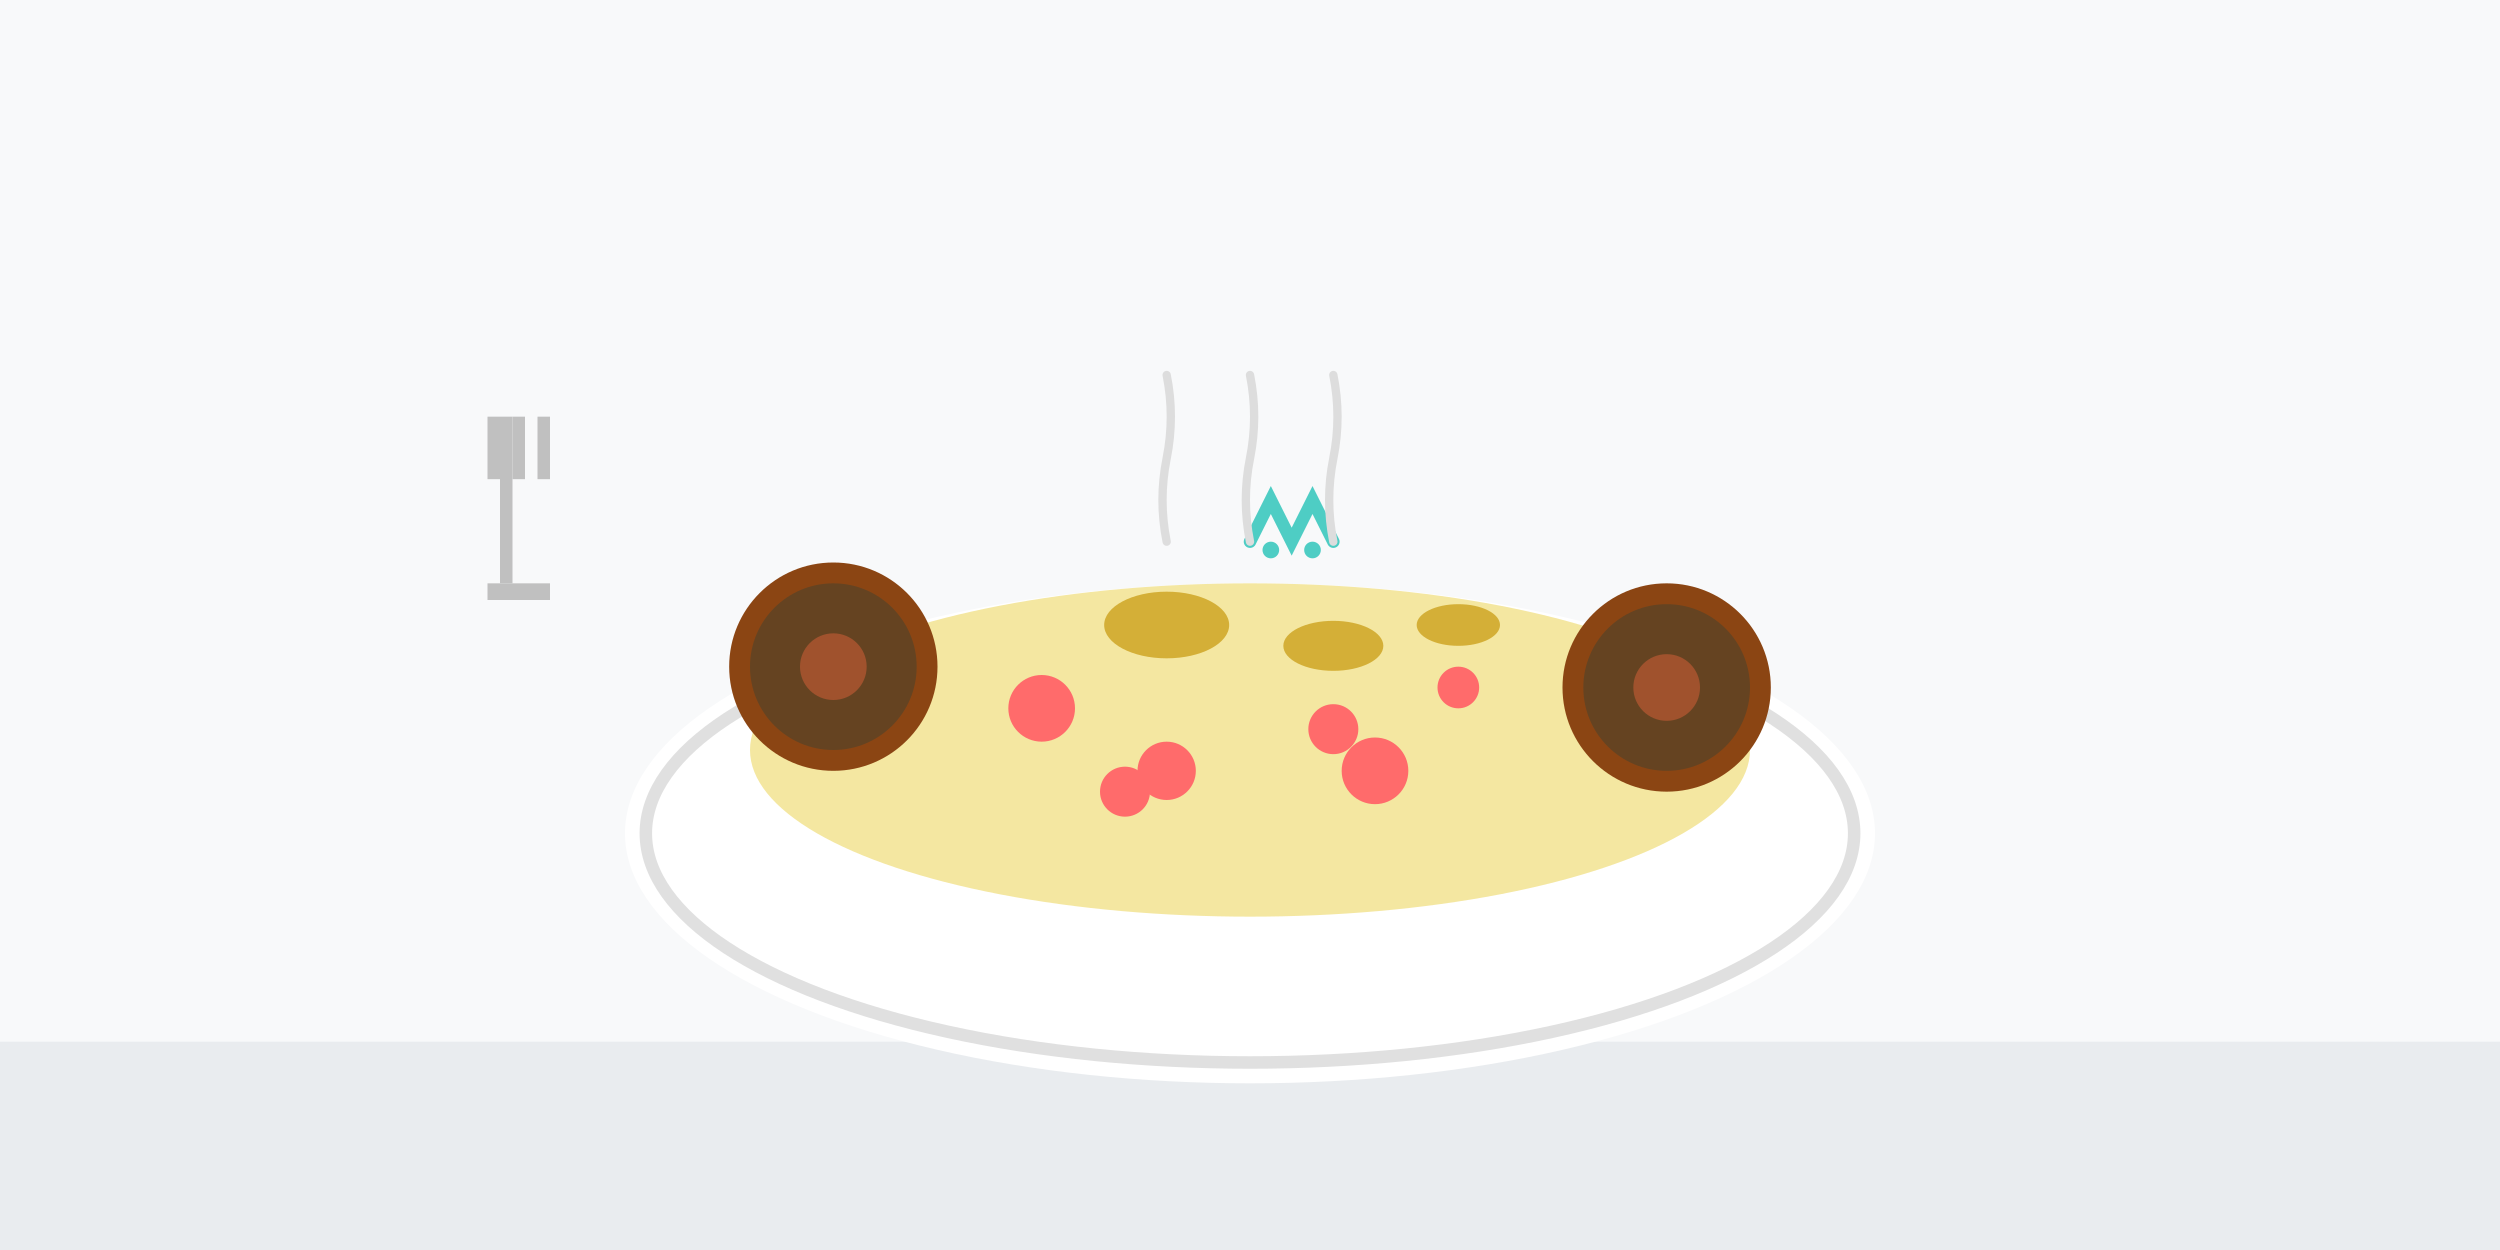 <svg width="600" height="300" viewBox="0 0 600 300" fill="none" xmlns="http://www.w3.org/2000/svg">
  <!-- Background -->
  <rect x="0" y="0" width="600" height="300" fill="#f8f9fa"/>
  
  <!-- Table surface -->
  <rect x="0" y="250" width="600" height="50" fill="#e9ecef"/>
  
  <!-- Plate -->
  <ellipse cx="300" cy="200" rx="150" ry="60" fill="#ffffff"/>
  <ellipse cx="300" cy="200" rx="145" ry="55" fill="none" stroke="#e0e0e0" stroke-width="3"/>
  
  <!-- Mashed potatoes and apples mixture (main dish) -->
  <ellipse cx="300" cy="180" rx="120" ry="40" fill="#f4e7a1"/>
  
  <!-- Apple pieces (red bits) -->
  <circle cx="250" cy="170" r="8" fill="#ff6b6b"/>
  <circle cx="320" cy="175" r="6" fill="#ff6b6b"/>
  <circle cx="280" cy="185" r="7" fill="#ff6b6b"/>
  <circle cx="350" cy="165" r="5" fill="#ff6b6b"/>
  <circle cx="270" cy="190" r="6" fill="#ff6b6b"/>
  <circle cx="330" cy="185" r="8" fill="#ff6b6b"/>
  
  <!-- Sausage slices -->
  <circle cx="200" cy="160" r="25" fill="#8B4513"/>
  <circle cx="200" cy="160" r="20" fill="#654321"/>
  <circle cx="200" cy="160" r="8" fill="#A0522D"/>
  
  <circle cx="400" cy="165" r="25" fill="#8B4513"/>
  <circle cx="400" cy="165" r="20" fill="#654321"/>
  <circle cx="400" cy="165" r="8" fill="#A0522D"/>
  
  <!-- Onions -->
  <ellipse cx="280" cy="150" rx="15" ry="8" fill="#d4af37"/>
  <ellipse cx="320" cy="155" rx="12" ry="6" fill="#d4af37"/>
  <ellipse cx="350" cy="150" rx="10" ry="5" fill="#d4af37"/>
  
  <!-- Parsley garnish -->
  <path d="M300 130 L305 120 L310 130 L315 120 L320 130" stroke="#4ecdc4" stroke-width="3" stroke-linecap="round"/>
  <circle cx="305" cy="132" r="2" fill="#4ecdc4"/>
  <circle cx="315" cy="132" r="2" fill="#4ecdc4"/>
  
  <!-- Fork -->
  <rect x="120" y="100" width="3" height="40" fill="#c0c0c0"/>
  <rect x="117" y="100" width="3" height="15" fill="#c0c0c0"/>
  <rect x="123" y="100" width="3" height="15" fill="#c0c0c0"/>
  <rect x="129" y="100" width="3" height="15" fill="#c0c0c0"/>
  <rect x="117" y="140" width="15" height="4" fill="#c0c0c0"/>
  
  <!-- Steam lines -->
  <path d="M280 130 Q278 120 280 110 Q282 100 280 90" stroke="#ddd" stroke-width="2" stroke-linecap="round"/>
  <path d="M300 130 Q298 120 300 110 Q302 100 300 90" stroke="#ddd" stroke-width="2" stroke-linecap="round"/>
  <path d="M320 130 Q318 120 320 110 Q322 100 320 90" stroke="#ddd" stroke-width="2" stroke-linecap="round"/>
</svg>